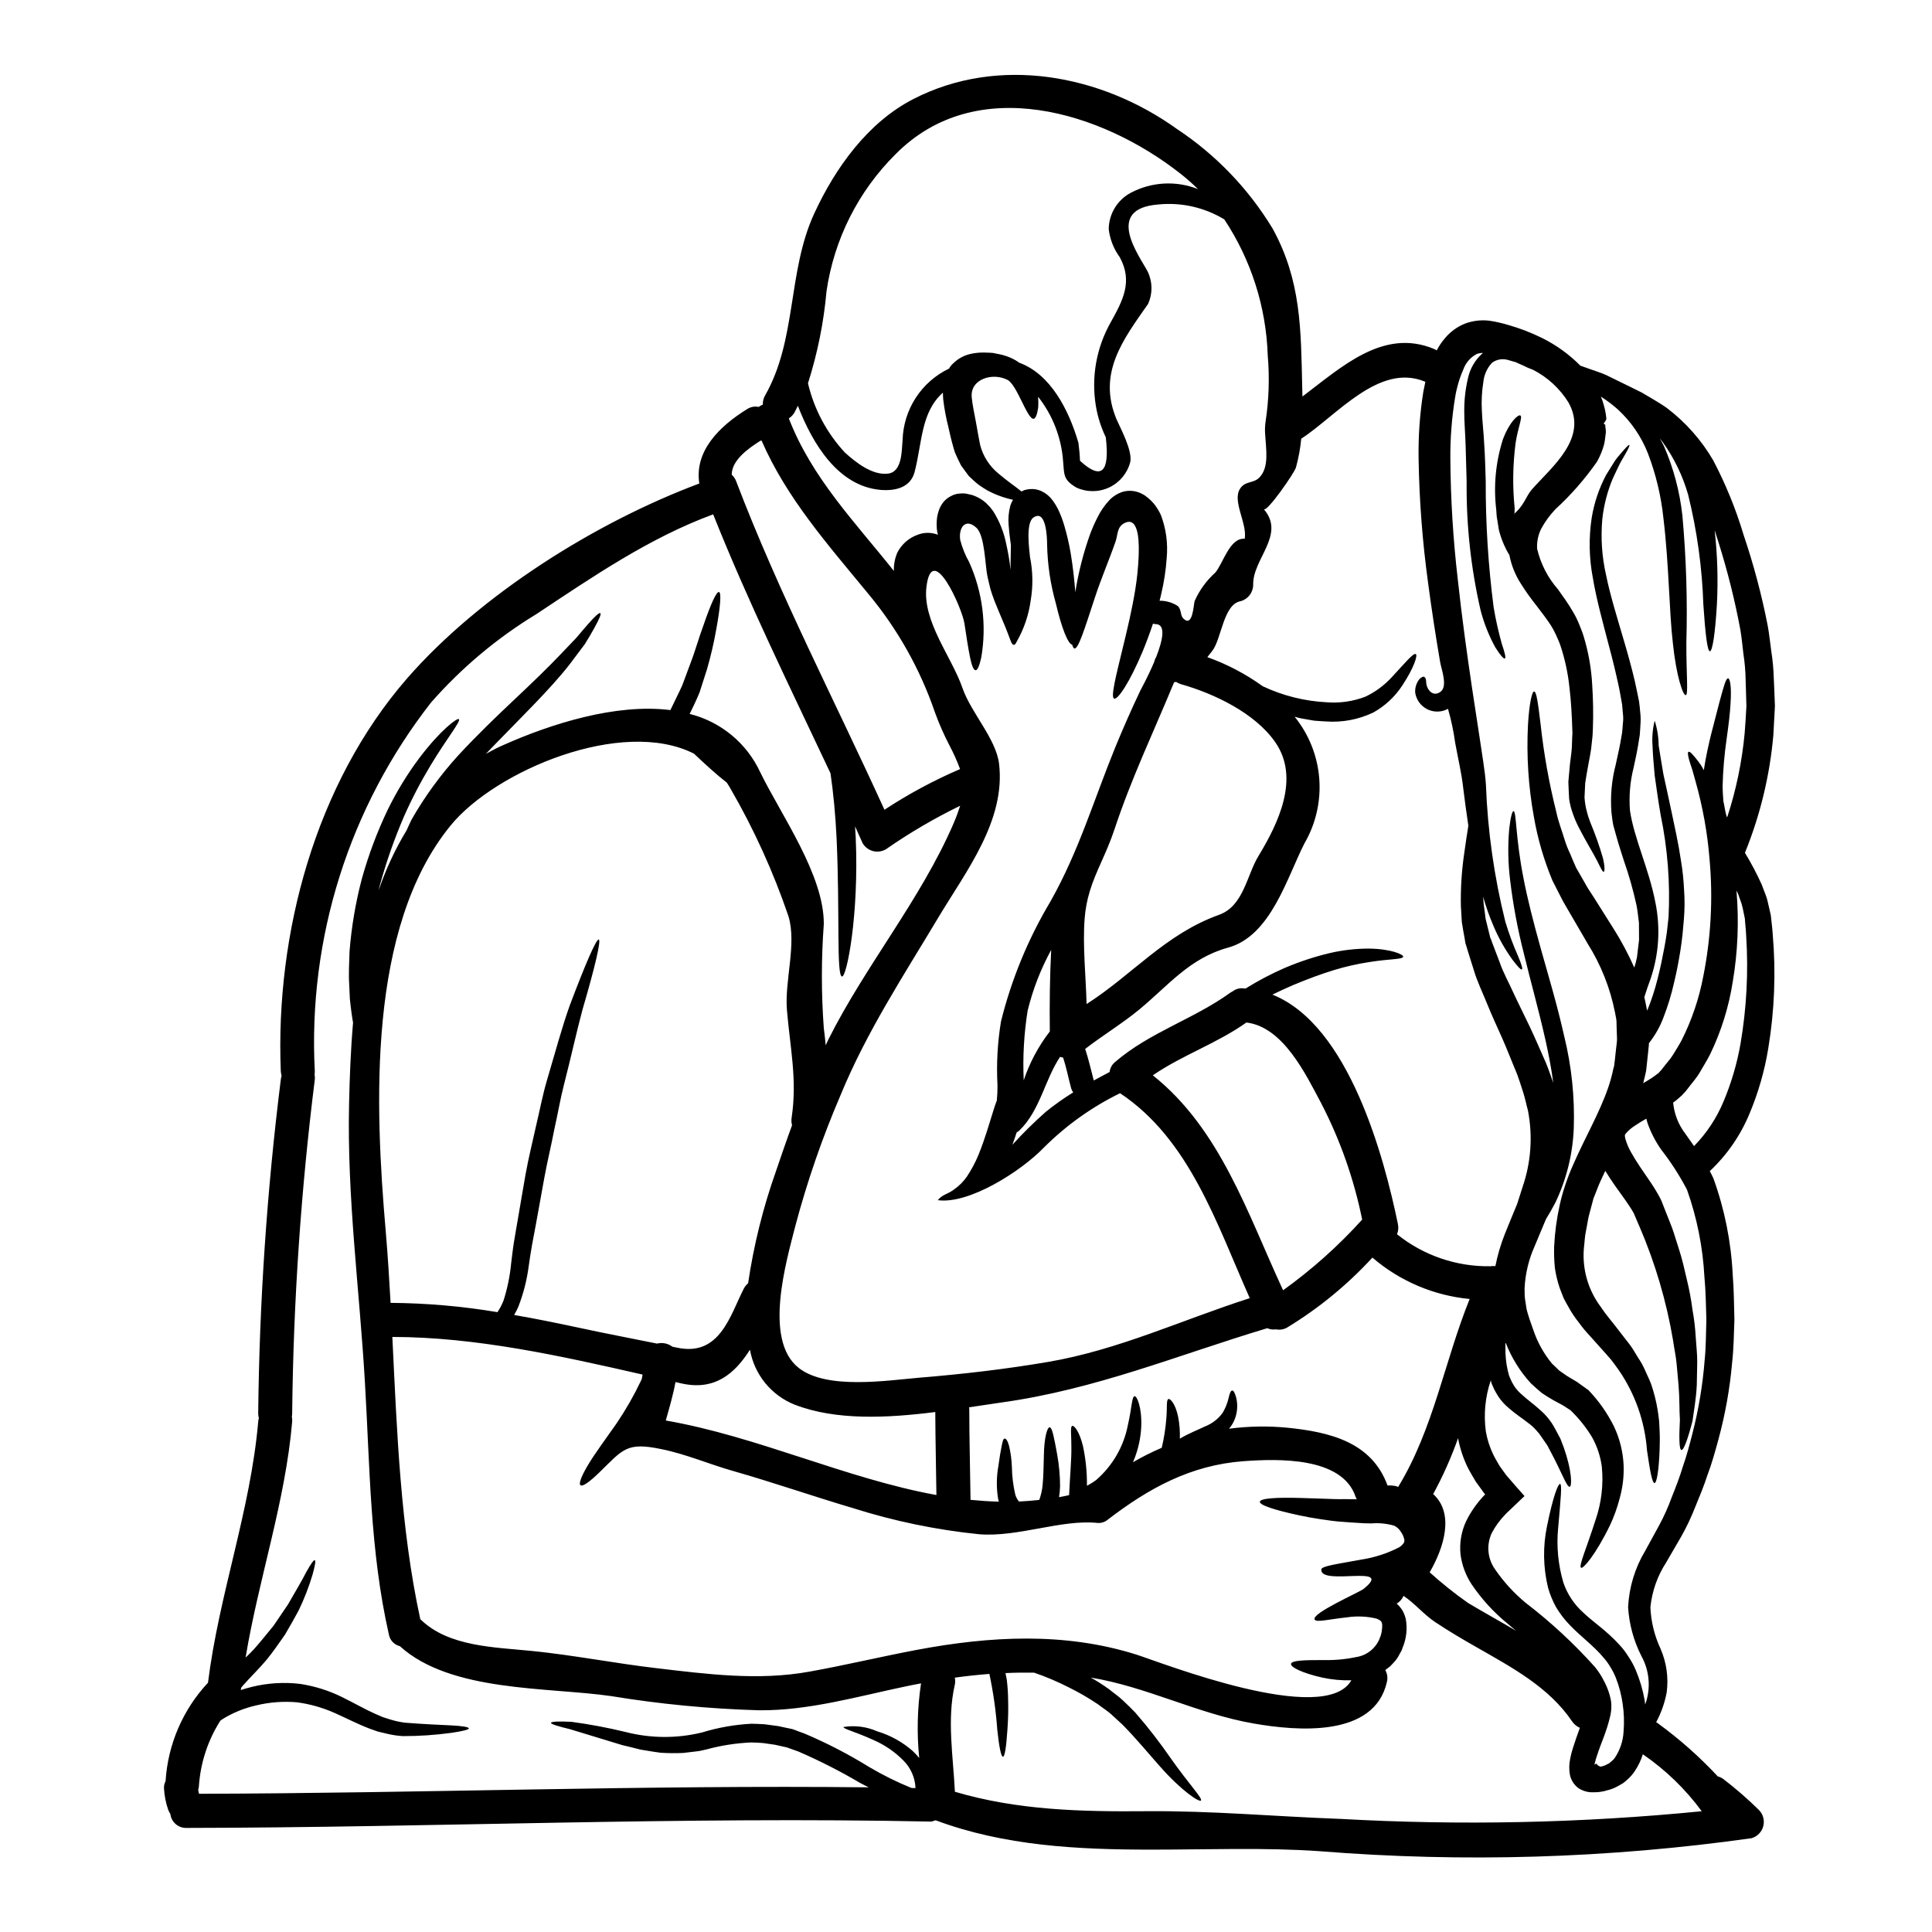 <?xml version="1.0" encoding="UTF-8"?>
<!-- Uploaded to: ICON Repo, www.iconrepo.com, Generator: ICON Repo Mixer Tools -->
<svg fill="#000000" width="800px" height="800px" version="1.1" viewBox="144 144 512 512" xmlns="http://www.w3.org/2000/svg">
 <path d="m614.07 323.7c0.09 2.43 0.238 4.918 0.301 7.43-0.148 2.551-0.27 5.098-0.418 7.734-0.949 10.695-3.484 21.188-7.527 31.137 1.633 2.684 3.106 5.469 4.41 8.332 0.395 1.02 0.789 2.039 1.18 3.086 0.395 1.047 0.57 2.219 0.871 3.387l0.395 1.738 0.18 1.648c0.117 1.109 0.27 2.246 0.328 3.387l-0.004-0.004c0.875 10.102 0.477 20.27-1.18 30.27-0.965 5.918-2.629 11.703-4.945 17.23-2.387 5.789-5.984 11-10.551 15.285 0.332 0.629 0.688 1.258 0.961 1.918 2.973 8.215 4.695 16.832 5.117 25.559 0.332 4.019 0.332 8 0.449 11.867-0.148 3.867-0.18 7.644-0.598 11.301-0.605 6.981-1.84 13.891-3.688 20.648-0.871 3.203-1.734 6.297-2.848 9.23-0.961 2.965-2.129 5.75-3.234 8.449-1.062 2.723-2.312 5.367-3.75 7.91-1.352 2.34-2.668 4.613-3.957 6.801l0.004 0.004c-2.336 3.578-3.773 7.672-4.195 11.926 0.168 3.773 1.074 7.481 2.668 10.91 1.609 3.66 2.18 7.691 1.645 11.652-0.52 2.754-1.457 5.406-2.785 7.875 0.188 0.078 0.359 0.188 0.512 0.324 5.711 4.16 11.008 8.855 15.82 14.027 0.543 0.141 1.051 0.383 1.5 0.719 3.301 2.531 6.441 5.266 9.406 8.184 1.117 1.129 1.551 2.762 1.148 4.297-0.406 1.535-1.59 2.746-3.113 3.18-37.898 5.34-76.27 6.496-114.42 3.445-14.562-1.02-29.637-0.418-44.68-0.418-19.512 0-38.926-0.992-57.07-7.762-0.395 0-0.812 0.328-1.289 0.328-65.773-1.379-131.53 1.574-197.27 1.68h-0.004c-2.172 0.078-4.039-1.531-4.289-3.688-0.23-0.348-0.422-0.719-0.57-1.109-0.641-1.836-1.016-3.754-1.121-5.699-0.031-0.664 0.113-1.324 0.422-1.914 0.605-9.73 4.578-18.949 11.238-26.074 2.906-23.375 11.27-45.656 13.305-69.164 0.027-0.324 0.086-0.645 0.18-0.957-0.125-0.418-0.184-0.852-0.18-1.289 0.316-29.559 2.316-59.074 5.988-88.406 0.039-0.348 0.109-0.688 0.211-1.02-0.109-0.402-0.176-0.812-0.211-1.227-1.469-36.379 9.141-76.113 33.457-104.07 19.344-22.191 49.973-41.387 77.453-51.668-1.32-8.508 5.156-15.074 12.68-19.719h-0.004c0.875-0.57 1.938-0.785 2.965-0.598h0.148c0.324-0.246 0.676-0.449 1.051-0.598-0.039-0.852 0.168-1.695 0.602-2.43 8.48-14.895 5.875-32.668 13.008-48.188 5.574-12.074 14.168-24.152 26.34-30.387 22.531-11.539 49.625-6.504 69.785 7.969 10.312 6.824 18.984 15.852 25.383 26.434 7.555 13.777 7.477 26.699 7.82 41.98 0.031 0.844 0.059 1.68 0.059 2.488 10.371-7.82 21.395-18.16 34.793-12.645h0.004c0.273 0.117 0.535 0.258 0.785 0.422 0.609-1.172 1.355-2.269 2.219-3.269 1.402-1.672 3.191-2.981 5.211-3.805 2.055-0.777 4.266-1.055 6.445-0.805 0.906 0.121 1.809 0.293 2.699 0.508 0.715 0.18 1.438 0.332 2.273 0.598h0.004c3.094 0.875 6.102 2.027 8.988 3.445 3.797 1.871 7.258 4.363 10.234 7.375 0.957 0.328 1.969 0.688 2.965 1.047 1.258 0.48 2.461 0.789 3.938 1.469 1.105 0.539 2.273 1.109 3.477 1.707 1.891 0.902 3.863 1.891 5.965 2.938 2.098 1.289 4.438 2.519 6.691 4.137h-0.008c4.918 3.75 9.051 8.434 12.168 13.773 3.32 6.316 6.019 12.941 8.062 19.777 2.66 7.856 4.793 15.875 6.383 24.012 0.418 2.219 0.629 4.527 0.957 6.832 0.371 2.352 0.59 4.727 0.66 7.106zm-8.809 96.855c1.605-9.398 2.106-18.953 1.496-28.469-0.027-1.082-0.148-2.129-0.238-3.148l-0.117-1.527-0.273-1.32v0.004c-0.152-0.883-0.352-1.754-0.602-2.609-0.301-0.867-0.598-1.707-0.898-2.547-0.148-0.328-0.301-0.629-0.453-0.93h0.004c0.695 8.07 0.363 16.195-0.988 24.184-1.039 6.664-3.059 13.137-5.996 19.211-0.789 1.574-1.793 3.117-2.695 4.723-0.902 1.605-2.246 3-3.352 4.527l-0.453 0.566-0.117 0.121-0.148 0.18-0.238 0.238-0.422 0.477-0.715 0.629-0.719 0.629-0.629 0.48-0.008 0.004c-0.109 0.055-0.211 0.125-0.301 0.211 0.277 3.004 1.398 5.871 3.238 8.266 0.719 1.047 1.5 2.156 2.305 3.266 3.297-3.375 5.93-7.34 7.762-11.691 2.098-4.969 3.629-10.156 4.559-15.473zm1.555-89.484c-0.059-2.363-0.148-4.676-0.207-6.949-0.039-2.242-0.227-4.477-0.57-6.691-0.273-2.188-0.453-4.328-0.812-6.441l0.004-0.004c-1.457-7.828-3.387-15.566-5.781-23.164-0.363-1.141-0.691-2.219-1.051-3.324 0.738 6.523 0.938 13.098 0.598 19.656-0.449 7.703-1.18 12.438-1.859 12.438-0.676 0-1.227-4.766-1.734-12.406-0.324-9.793-1.672-19.527-4.019-29.039-1.426-5.008-3.707-9.734-6.742-13.965-0.27-0.359-0.508-0.688-0.789-1.02 0.363 0.66 0.75 1.32 1.082 2.008h0.004c2.559 5.867 4.215 12.094 4.91 18.461 1.016 11.207 1.367 22.465 1.051 33.715-0.031 8.477 0.566 13.695-0.148 13.875-0.715 0.18-2.519-5.008-3.418-13.699-1.02-8.602-0.992-20.527-2.519-33.262-0.621-5.891-2.012-11.672-4.137-17.203-1.738-4.387-4.445-8.328-7.91-11.535-1.414-1.258-2.926-2.398-4.523-3.414 0.312 0.695 0.562 1.414 0.75 2.156 0.25 0.824 0.438 1.664 0.57 2.519l0.148 1.254-0.301 0.629-0.395 0.512v0.117l0.395 0.273c-0.031 0.688 0.207 1.32 0.148 2.098-0.148 0.988-0.211 1.969-0.422 2.965h0.004c-0.438 1.648-1.082 3.234-1.918 4.723-3.199 4.59-6.894 8.812-11.02 12.594-1.496 1.57-2.777 3.336-3.805 5.242-0.793 1.633-1.152 3.438-1.047 5.25 0.938 3.984 2.84 7.68 5.539 10.754 1.32 1.891 2.727 3.773 3.938 5.902v0.004c0.672 1.094 1.242 2.25 1.707 3.449 0.395 1.016 0.812 1.945 1.137 3.055v-0.004c1.289 4.223 2.055 8.586 2.281 12.992 0.25 3.797 0.312 7.606 0.18 11.414l-0.059 1.32v-0.004c-0.012 0.492-0.055 0.98-0.121 1.469l-0.27 2.516c-0.211 1.648-0.602 3.356-0.871 4.949-0.273 1.469-0.512 2.906-0.719 4.281-0.059 1.32-0.117 2.547-0.18 3.777 0.074 1.172 0.254 2.336 0.539 3.477 0.25 1.039 0.57 2.059 0.961 3.055 1.305 3.121 2.438 6.312 3.383 9.559 0.539 2.305 0.48 3.598 0.211 3.625-0.332 0.09-0.812-1.047-1.832-3.055s-2.785-4.793-4.852-8.812h0.004c-0.57-1.109-1.062-2.262-1.469-3.441-0.48-1.289-0.82-2.629-1.02-3.988-0.059-1.438-0.18-2.969-0.207-4.555 0.148-1.5 0.27-3.027 0.418-4.644 0.148-1.469 0.422-2.938 0.512-4.586 0.027-0.812 0.059-1.676 0.086-2.519 0.031-0.359 0.062-1.047 0.062-1.105l-0.043-1.293c-0.117-3.477-0.301-7.133-0.746-10.879h-0.004c-0.395-3.773-1.195-7.492-2.394-11.09-0.301-0.93-0.812-1.969-1.227-2.938l-0.004 0.004c-0.379-0.844-0.82-1.656-1.316-2.43-1.078-1.648-2.398-3.387-3.805-5.215h-0.004c-1.543-1.934-2.977-3.957-4.285-6.055-1.406-2.246-2.383-4.738-2.879-7.34-0.301-0.48-0.598-0.988-0.871-1.527h0.004c-0.828-1.629-1.473-3.348-1.918-5.117-0.117-0.84-0.27-1.68-0.395-2.519l-0.117-0.629-0.059-0.48-0.031-0.328-0.09-1.352v0.004c-0.758-6.269-0.164-12.625 1.738-18.641 1.828-4.883 4.106-6.652 4.613-6.41 0.75 0.301-0.629 3.234-1.227 7.34v-0.004c-0.75 5.746-0.832 11.559-0.242 17.32l-0.059 1.32-0.301 0.301c2.996-2.516 3.234-4.723 4.945-6.691 5.422-6.113 14.984-13.633 9.652-23.043v-0.004c-2.277-3.652-5.496-6.625-9.32-8.602-0.988-0.359-1.949-0.777-2.879-1.258-0.539-0.238-1.137-0.48-1.766-0.789-0.66-0.148-1.383-0.422-2.098-0.602v0.004c-1.434-0.41-2.973-0.133-4.172 0.75-1.305 1.398-2.117 3.188-2.305 5.094-0.41 2.516-0.539 5.066-0.395 7.613 0.09 2.695 0.48 5.754 0.629 8.93 0.207 3.148 0.301 6.383 0.395 9.711-0.043 11.184 0.66 22.363 2.098 33.457 0.551 3.293 1.281 6.555 2.191 9.773 0.789 2.305 1.105 3.652 0.789 3.801-0.32 0.148-1.227-0.867-2.547-2.965h-0.004c-1.695-3.109-3.004-6.414-3.894-9.84-2.57-11.184-3.809-22.629-3.691-34.102-0.09-3.266-0.176-6.504-0.27-9.59-0.09-3.086-0.363-6.027-0.363-9.055l0.004 0.004c-0.023-2.902 0.301-5.801 0.961-8.629 0.543-2.644 1.945-5.039 3.988-6.805-0.551 0.004-1.098 0.098-1.617 0.273-1.688 0.879-2.973 2.367-3.598 4.164-1.031 2.344-1.754 4.812-2.156 7.344-0.891 5.406-1.312 10.883-1.262 16.363 0.078 10.652 0.734 21.297 1.969 31.879 1.109 10.234 2.461 19.898 3.805 28.945 0.688 4.559 1.352 8.93 2.008 13.156 0.332 2.098 0.629 4.195 0.934 6.203 0.305 2.008 0.598 4.281 0.715 6.172v0.004c0.457 12.191 2.172 24.301 5.117 36.141 0.938 3.156 2.078 6.25 3.418 9.262 0.898 2.125 1.254 3.324 0.988 3.477-0.27 0.148-1.109-0.746-2.519-2.606v-0.004c-2.016-2.793-3.703-5.809-5.035-8.988-1.074-2.508-1.984-5.078-2.727-7.703 0.062 0.719 0.121 1.438 0.18 2.188 0.18 1.18 0.332 2.398 0.48 3.652 0.301 1.18 0.598 2.43 0.898 3.656l0.238 0.961 0.031 0.18 0.027 0.117 0.211 0.48c0.238 0.656 0.477 1.352 0.746 2.008 0.508 1.352 1.02 2.727 1.574 4.137 0.988 2.879 2.43 5.363 3.684 8.18 1.258 2.727 2.816 5.785 4.254 8.812 1.438 3.027 2.852 6.352 4.328 9.68 0.789 1.918 1.258 3.387 1.891 5.152h0.008c0.031 0.066 0.051 0.141 0.059 0.215-0.48-3.656-1.18-7.402-2.039-11.238-1.828-8.184-4.047-15.973-5.781-23.168-1.637-6.394-2.848-12.891-3.629-19.449-0.547-4.453-0.625-8.953-0.242-13.426 0.332-3.117 0.812-4.793 1.141-4.793 0.809 0.059 0.508 6.949 2.637 17.711 1.02 5.391 2.637 11.715 4.613 18.785 1.977 7.074 4.328 14.805 6.203 23.223l0.004 0.004c1.953 7.965 2.801 16.164 2.516 24.363-0.273 6.805-1.926 13.48-4.856 19.629-0.84 1.617-1.676 3.055-2.488 4.371l-0.395 0.93c-0.867 2.098-1.734 4.168-2.606 6.234-1.602 3.562-2.516 7.394-2.695 11.297 0.059 0.902-0.031 1.797 0.117 2.727 0.148 0.93 0.273 1.832 0.422 2.727l0.031 0.117 0.086 0.332 0.211 0.75 0.449 1.438c0.301 0.898 0.629 1.828 0.961 2.727l0.004 0.004c1.082 3.289 2.769 6.348 4.969 9.023l0.18 0.176c0.598 0.57 1.18 1.078 1.707 1.648 0.719 0.508 1.438 1.02 2.156 1.5 0.902 0.539 1.766 1.047 2.637 1.574 0.988 0.688 1.918 1.379 2.879 2.07l0.121 0.059 0.117 0.148h0.004c2.664 2.805 4.898 5.988 6.625 9.449 1.531 3.223 2.406 6.715 2.574 10.281 0.121 3.043-0.25 6.086-1.094 9.012-0.625 2.391-1.469 4.719-2.519 6.957-3.832 7.871-7.086 11.535-7.641 11.266-0.746-0.395 1.32-4.852 3.832-12.734h0.004c1.543-4.508 2.106-9.289 1.648-14.027-0.355-2.75-1.23-5.402-2.578-7.824-1.59-2.641-3.523-5.059-5.75-7.191-0.629-0.422-1.289-0.84-1.949-1.258-0.871-0.449-1.738-0.93-2.609-1.41-1.02-0.598-2.008-1.18-3.027-1.887-0.957-0.812-1.969-1.68-2.906-2.578v0.004c-2.859-3.125-5.113-6.754-6.648-10.699-0.039 0.043-0.07 0.094-0.094 0.148 0 0.871 0 1.766 0.027 2.637 0.082 2.012 0.402 4 0.961 5.934l0.719 1.621 0.656 1.137h0.004c0.527 0.793 1.164 1.508 1.891 2.125 1.469 1.383 3.234 2.609 4.918 4.137h-0.004c1.66 1.426 3.035 3.152 4.043 5.094 0.48 0.871 0.93 1.711 1.352 2.519 0.332 0.84 0.629 1.648 0.93 2.43 2.188 6.262 2.156 10.16 1.574 10.336-0.75 0.238-2.07-3.625-4.856-8.867-0.359-0.688-0.746-1.379-1.109-2.098-0.477-0.66-0.93-1.32-1.406-2.039-0.238-0.359-0.48-0.688-0.75-1.078-0.27-0.332-0.566-0.656-0.898-1.02h-0.004c-0.562-0.641-1.199-1.215-1.891-1.711-1.469-1.18-3.356-2.363-5.242-4.016-1.043-0.867-1.961-1.875-2.727-2.992-0.359-0.602-0.789-1.258-1.109-1.891l-0.715-1.617c-0.09-0.301-0.152-0.57-0.238-0.84h-0.004c-1.477 4.363-1.918 9.012-1.293 13.574 0.383 2.164 1.066 4.262 2.039 6.234 0.48 0.988 1.078 1.918 1.617 2.879l0.988 1.379 0.48 0.66v-0.004c0.215 0.32 0.457 0.621 0.723 0.898l2.305 2.668 1.18 1.32 0.57 0.656 0.301 0.332c0.09 0.121-0.18 0.207-0.238 0.301l-2.637 2.519-1.32 1.258c-0.238 0.234-0.359 0.301-0.719 0.688l-0.27 0.301v-0.004c-1.387 1.434-2.555 3.059-3.477 4.828-1.453 3.137-1.098 6.816 0.93 9.617 2.281 3.32 5.012 6.305 8.121 8.867 6.617 5.074 12.746 10.754 18.309 16.965 1.391 1.73 2.512 3.66 3.328 5.723 0.438 1.102 0.762 2.25 0.961 3.418 0.145 1.301 0.066 2.621-0.242 3.894-0.961 4.191-2.488 7.25-3.449 10.309-0.242 0.656-0.441 1.328-0.598 2.008-0.121 0.598-0.121 0.27-0.121 0.418-0.027 0.238 0.238-0.117 0.453-0.117h0.117l0.332 0.449c0.207 0 0.508 0.359 0.789 0.301l-0.004-0.004c0.535-0.094 1.055-0.273 1.527-0.539l0.688-0.332 0.004 0.004c0.176-0.188 0.367-0.355 0.57-0.508 0.414-0.316 0.77-0.699 1.047-1.141 1.301-2.008 2.055-4.32 2.188-6.715 0.207-2.477 0.125-4.969-0.242-7.43-0.328-2.316-0.922-4.59-1.766-6.773-0.383-0.98-0.855-1.922-1.41-2.816-0.512-0.898-1.113-1.742-1.797-2.516-2.578-3.148-6.055-5.633-8.93-8.633-1.438-1.465-2.695-3.094-3.746-4.852-0.906-1.641-1.621-3.383-2.129-5.188-1.297-5.344-1.391-10.914-0.266-16.301 1.617-7.969 2.938-11.18 3.445-11.18 0.57 0.09 0.207 3.656-0.48 11.535l-0.004 0.004c-0.496 4.926-0.027 9.902 1.383 14.652 1.039 3.023 2.832 5.734 5.211 7.871 2.609 2.519 6.203 4.793 9.621 8.574 0.891 0.941 1.684 1.977 2.359 3.086 0.773 1.129 1.434 2.336 1.969 3.598 1.082 2.559 1.875 5.234 2.363 7.969 0.059 0.395 0.09 0.789 0.148 1.18 1.543-4.238 1.172-8.941-1.02-12.883-2.039-4.019-3.234-8.418-3.508-12.914 0.258-5.273 1.812-10.402 4.527-14.926 1.227-2.215 2.488-4.523 3.773-6.891v-0.004c1.254-2.336 2.336-4.758 3.238-7.25 1.051-2.637 2.129-5.363 2.969-8.184 0.988-2.785 1.766-5.754 2.547-8.781h-0.004c1.648-6.394 2.731-12.922 3.242-19.504 0.359-3.449 0.328-7.043 0.449-10.699-0.121-3.656-0.148-7.402-0.512-11.27h-0.004c-0.414-7.883-1.969-15.664-4.609-23.105-1.949-3.742-4.238-7.301-6.836-10.625-1.527-2.168-2.746-4.539-3.625-7.043-0.121-0.395-0.211-0.812-0.332-1.18-0.988 0.57-1.949 1.137-2.785 1.707-1.012 0.617-1.922 1.383-2.695 2.281-0.301 0.449-0.238 0.477-0.062 1.379v-0.004c0.355 1.238 0.859 2.426 1.5 3.543 1.41 2.547 3.234 5.117 5.066 7.793 0.996 1.453 1.91 2.961 2.727 4.523l0.176 0.363 0.18 0.418 0.207 0.539 0.422 1.082 0.84 2.125c0.539 1.441 1.137 2.754 1.617 4.227 0.48 1.473 0.93 2.938 1.383 4.371 0.957 2.879 1.555 5.664 2.184 8.359v0.004c0.637 2.594 1.125 5.223 1.469 7.871 0.445 2.426 0.734 4.879 0.871 7.34 0.148 2.34 0.422 4.555 0.395 6.691-0.027 2.137-0.09 4.137-0.117 5.996-0.18 3.742-0.789 6.922-1.141 9.527-1.32 5.117-2.363 7.789-2.938 7.672-0.574-0.117-0.656-3.059-0.395-8.031-0.176-2.551-0.059-5.606-0.359-9.145-0.148-1.766-0.332-3.656-0.512-5.664-0.18-2.008-0.656-4.106-0.957-6.297v0.004c-1.742-10.285-4.703-20.328-8.812-29.914l-0.898-2.066-0.449-1.078-0.238-0.539c-0.059-0.09-0.148-0.273-0.148-0.273-0.512-0.93-1.379-2.188-2.246-3.445-1.648-2.277-3.449-4.723-5.156-7.523-0.27 0.566-0.539 1.105-0.789 1.676v0.004c-0.703 1.465-1.332 2.965-1.887 4.496l-0.453 1.109-0.328 1.254-0.688 2.578c-0.422 1.379-0.629 3.176-0.961 4.723-0.359 1.617-0.359 3.113-0.57 4.644h0.004c-0.469 5.519 1.098 11.02 4.402 15.461 0.777 1.176 1.621 2.305 2.519 3.391 0.898 1.105 1.766 2.215 2.606 3.324 0.902 1.137 1.77 2.246 2.609 3.352 0.84 1.105 1.496 2.34 2.215 3.481v0.004c0.758 1.086 1.402 2.254 1.918 3.473 0.512 1.18 1.082 2.305 1.531 3.477 0.75 2.18 1.324 4.418 1.707 6.691 0.148 1.047 0.332 2.066 0.418 3.055s0.09 1.891 0.148 2.789c0.09 1.793 0.031 3.387 0 4.852-0.207 5.754-0.789 8.871-1.348 8.898-0.629 0-1.199-3.176-2.008-8.719l0.004 0.004c-0.574-7.609-3.152-14.934-7.481-21.219-0.719-0.961-1.379-1.969-2.188-2.938-0.812-0.969-1.707-1.918-2.578-2.91-0.93-1.047-1.887-2.094-2.848-3.176h0.004c-1.059-1.109-2.039-2.293-2.938-3.539-1.066-1.324-2.008-2.738-2.816-4.231-0.418-0.746-0.871-1.496-1.258-2.305-0.328-0.84-0.656-1.676-0.988-2.547h-0.004c-0.605-1.762-1.047-3.578-1.316-5.422-0.188-1.871-0.25-3.754-0.195-5.629 0.172-3.703 0.664-7.383 1.469-11 0.383-1.797 0.875-3.566 1.469-5.305 0.621-1.887 1.34-3.734 2.16-5.543 3.055-7.016 6.859-13.484 9.199-20.227 0.57-1.645 1.031-3.328 1.379-5.035l0.18-0.629 0.059-0.238v-0.121l0.18-1.406 0.301-2.816c0.09-0.93 0.27-1.918 0.27-2.754l-0.086-2.398-0.062-2.363c-0.059-0.789-0.301-1.574-0.418-2.398h-0.004c-1.277-6.402-3.715-12.516-7.188-18.043-1.68-2.906-3.328-5.723-4.918-8.449-0.422-0.715-0.812-1.41-1.199-2.066l-0.301-0.512-0.332-0.625-0.539-1.051c-0.688-1.379-1.406-2.727-2.066-4.047-2.258-5.414-3.91-11.062-4.914-16.844-1.465-8.047-1.992-16.234-1.574-24.402 0.332-5.723 1.078-8.867 1.617-8.867 0.66 0 1.051 3.148 1.738 8.75 0.852 7.828 2.246 15.586 4.164 23.223 0.508 2.43 1.438 4.824 2.215 7.371h0.004c0.387 1.254 0.867 2.477 1.441 3.656 0.508 1.227 1.02 2.461 1.574 3.688 0.746 1.32 1.496 2.606 2.273 3.957l0.57 1.02 0.238 0.395 0.301 0.477 1.285 1.969c1.68 2.695 3.449 5.484 5.246 8.328l0.004-0.004c2.086 3.309 3.93 6.766 5.508 10.34 0.305-0.922 0.543-1.863 0.719-2.816l0.539-4.496c0-1.527 0-3.027-0.027-4.555-0.207-1.527-0.332-3.055-0.629-4.586v0.004c-0.887-4.086-2.027-8.105-3.418-12.047-0.629-2.07-1.352-4.137-1.891-6.144l-0.84-3c-0.27-1.32-0.359-2.305-0.508-3.477l0.004 0.004c-0.336-4.269 0.047-8.566 1.137-12.707 0.395-1.969 0.871-3.832 1.199-5.664 0.176-0.93 0.328-1.828 0.477-2.727 0.09-0.789 0.152-1.648 0.211-2.488h0.004c0.117-0.875 0.117-1.762 0-2.637l-0.121-1.379-0.059-0.688v-0.18c0-0.059-0.059-0.328-0.059-0.328-0.332-1.77-0.598-3.508-0.988-5.215-0.754-3.449-1.562-6.773-2.43-9.98-1.676-6.473-3.387-12.555-4.328-18.309l-0.004-0.004c-0.984-5.219-1.074-10.57-0.27-15.82 0.648-3.949 1.934-7.762 3.805-11.297 0.871-1.41 1.648-2.637 2.305-3.715 0.719-1.02 1.41-1.766 1.969-2.43 1.109-1.285 1.738-1.918 1.891-1.828 0.148 0.09-0.211 0.93-1.051 2.398-0.395 0.746-0.988 1.617-1.527 2.695-0.539 1.078-1.109 2.34-1.766 3.715h-0.004c-1.461 3.461-2.414 7.113-2.816 10.848-0.445 4.949-0.109 9.934 0.988 14.777 1.109 5.484 2.969 11.387 4.856 17.832 0.957 3.234 1.887 6.625 2.727 10.133 0.418 1.766 0.746 3.594 1.137 5.422l0.059 0.359 0.059 0.539 0.09 0.688 0.121 1.379 0.004-0.004c0.121 0.977 0.152 1.957 0.09 2.938-0.059 1.051-0.117 2.129-0.207 3.18-0.148 0.988-0.332 1.969-0.48 2.965-0.328 1.969-0.789 3.898-1.18 5.812h-0.004c-0.914 3.664-1.227 7.449-0.93 11.211 1.078 7.371 4.977 15.312 6.715 24.242 1.406 6.785 0.973 13.82-1.258 20.379-0.598 1.645-1.18 3.262-1.648 4.82 0.18 0.844 0.363 1.648 0.512 2.488 0.059 0.363 0.148 0.75 0.238 1.109v0.004c0.012-0.055 0.031-0.105 0.059-0.152 1.09-2.688 1.992-5.449 2.695-8.266 0.719-2.789 1.289-5.578 1.797-8.301 0.238-1.32 0.508-2.789 0.656-3.957 0.152-1.383 0.305-2.699 0.453-4.047l0.004 0.004c0.461-9.113-0.242-18.25-2.098-27.184-0.66-3.832-1.141-7.371-1.574-10.426-0.273-3.09-0.512-5.727-0.57-7.871-0.172-2.234 0.023-4.481 0.57-6.652 0.676 2.113 1.027 4.316 1.047 6.531 0.301 2.098 0.789 4.644 1.258 7.641 0.66 3 1.41 6.414 2.215 10.234 0.809 3.816 1.77 8.094 2.461 12.77 0.41 2.449 0.672 4.918 0.789 7.398 0.203 2.664 0.191 5.34-0.027 8.004l-0.363 4.047c-0.148 1.527-0.359 2.816-0.566 4.285-0.449 2.816-0.992 5.691-1.707 8.633v-0.004c-0.684 3.051-1.598 6.047-2.727 8.961-0.918 2.512-2.234 4.856-3.898 6.949-0.027 0.902-0.18 1.707-0.238 2.578l-0.301 2.816-0.148 1.41-0.09 0.656-0.09 0.395-0.176 0.789c-0.18 0.66-0.332 1.32-0.48 1.969 0.789-0.453 1.527-0.902 2.215-1.352 0.332-0.207 0.629-0.422 0.902-0.629l0.395-0.301 0.238-0.18h-0.004c0.09-0.082 0.191-0.152 0.301-0.207l0.418-0.48 0.297-0.297 0.062-0.09 0.359-0.449c0.898-1.227 1.949-2.277 2.727-3.566 0.781-1.285 1.617-2.578 2.305-3.898h0.004c2.668-5.324 4.586-10.992 5.695-16.844 2.031-10.176 2.598-20.59 1.676-30.926-0.555-7.019-1.801-13.965-3.715-20.738-0.359-1.18-0.598-2.273-0.898-3.203-0.301-0.93-0.602-1.766-0.789-2.43-0.363-1.32-0.453-2.066-0.18-2.215 0.273-0.148 0.84 0.359 1.707 1.438h0.004c0.543 0.641 1.051 1.312 1.527 2.004 0.273 0.422 0.539 0.902 0.812 1.41 0.539-3.598 1.258-6.691 1.887-9.32 0.93-3.594 1.68-6.441 2.246-8.691 1.199-4.371 1.707-6.32 2.309-6.32 0.477 0.027 0.957 2.098 0.629 6.801-0.121 2.363-0.48 5.332-0.992 8.988v0.004c-0.633 4.301-1.004 8.641-1.105 12.988 0.059 1.18 0.086 2.488 0.207 3.773 0.301 1.227 0.418 2.488 0.789 3.777 0.059 0.184 0.129 0.367 0.211 0.539 2.379-7.254 3.938-14.754 4.644-22.355 0.195-2.481 0.348-4.875 0.465-7.215zm-11.836 292.93c-4.32-5.875-9.598-10.98-15.613-15.105-0.48 1.562-1.188 3.051-2.098 4.41-0.547 0.844-1.211 1.609-1.969 2.273-0.395 0.332-0.746 0.688-1.18 0.988l-1.379 0.789v-0.004c-0.898 0.516-1.867 0.891-2.879 1.113-0.492 0.172-1.004 0.293-1.527 0.355l-0.871 0.121-1.078 0.027h0.004c-1.453 0.086-2.894-0.301-4.106-1.105-1.164-0.871-1.965-2.141-2.25-3.566-0.246-1.41-0.215-2.856 0.09-4.254 0.184-0.953 0.422-1.895 0.719-2.816 0.57-1.828 1.227-3.625 1.832-5.332v-0.004c-0.824-0.359-1.531-0.941-2.039-1.68-6.144-9.109-15.973-14.324-25.293-19.656-3.746-2.129-7.477-4.328-11.059-6.715-3.055-2.066-5.301-4.883-8.328-6.918h-0.004c-0.375 0.867-1.016 1.59-1.828 2.066 0.023 0.004 0.043 0.012 0.062 0.031 0.594 0.543 1.105 1.168 1.527 1.855 0.371 0.691 0.652 1.426 0.836 2.188 0.457 2.555 0.164 5.188-0.836 7.582-0.09 0.238-0.148 0.449-0.273 0.746l-0.539 0.961v0.004c-0.316 0.652-0.715 1.266-1.18 1.824-0.449 0.48-0.867 0.988-1.348 1.438l-1.258 0.961c0.539 0.965 0.691 2.102 0.422 3.176-3.356 14.805-23.855 12.988-35.301 10.996-14.746-2.547-28.441-9.77-43.156-12.168v0.004c1.688 0.941 3.316 1.984 4.883 3.117 1.18 0.988 2.398 1.766 3.566 2.879 1.168 1.109 2.305 2.188 3.324 3.266 3.344 3.836 6.465 7.859 9.355 12.047 4.883 6.949 8.508 10.668 8.062 11.266-0.395 0.539-5.094-2.488-10.848-9.016-2.879-3.207-6.086-7.164-9.918-11.059-0.961-0.871-1.969-1.797-2.969-2.727s-2.363-1.766-3.566-2.695l-0.004-0.008c-2.516-1.695-5.144-3.219-7.871-4.551-2.934-1.492-5.965-2.777-9.082-3.84-2.516-0.027-5.035 0-7.555 0.121 0.09 0.539 0.211 1.137 0.332 1.676l0.004 0.004c0.215 1.695 0.336 3.402 0.359 5.117 0.086 2.734 0.027 5.477-0.18 8.207-0.301 4.527-0.688 7.133-1.18 7.164-0.492 0.031-1.02-2.609-1.5-7.086v0.004c-0.355-5-1.055-9.965-2.098-14.863-3.055 0.238-6.109 0.566-9.168 0.988 0.152 0.672 0.145 1.371-0.031 2.039-2.066 9.199-0.395 18.816 0.059 28.199 16.574 4.918 33.562 5.305 50.773 5.156 17.211-0.148 34.105 1.406 51.273 2.035v-0.004c31.965 1.801 64.016 1.125 95.875-2.023zm-47.469-165.48c2.234-6.504 2.719-13.477 1.41-20.227-0.449-1.617-0.719-3.117-1.258-4.793-0.539-1.676-1.137-3.566-1.648-4.918-1.348-3.176-2.516-6.262-3.863-9.32-1.379-3.117-2.727-5.965-3.984-9.082-1.23-3.055-2.699-6.082-3.543-8.93-0.449-1.406-0.871-2.812-1.32-4.195l-0.629-2.066-0.148-0.5-0.148-0.422-0.059-0.301-0.18-1.109c-0.27-1.469-0.539-2.906-0.746-4.328-0.09-1.41-0.148-2.785-0.238-4.137h-0.008c-0.098-4.731 0.203-9.461 0.898-14.141 0.363-2.699 0.75-5.117 1.082-7.223-0.48-3.266-0.961-6.625-1.383-10.16-0.418-3.777-1.348-7.644-2.125-11.898h0.004c-0.414-3.019-1.047-6.004-1.891-8.93-1.688 0.934-3.727 0.98-5.457 0.133-1.73-0.852-2.938-2.492-3.234-4.398-0.098-1.293 0.301-2.578 1.109-3.594 0.539-0.539 0.988-0.75 1.285-0.602 0.301 0.148 0.512 0.602 0.512 1.352 0.059 2.039 1.828 4.137 3.863 2.547 1.887-1.469 0.176-5.902-0.148-7.762-1.203-6.984-2.269-13.992-3.207-21.035h0.004c-1.496-10.879-2.336-21.836-2.516-32.812-0.105-5.981 0.312-11.957 1.254-17.863 0.18-0.871 0.363-1.766 0.539-2.637-0.059-0.031-0.117-0.031-0.176-0.059-12.105-4.977-23.285 8.988-32.723 15.16-0.242 2.586-0.711 5.144-1.41 7.644-0.395 1.406-7.703 11.953-8.512 11.02 5.875 6.773-2.996 13.188-2.812 20.051h-0.004c-0.004 2.019-1.352 3.789-3.297 4.328-4.613 0.789-5.062 9.949-7.523 13.152-0.449 0.602-0.898 1.141-1.32 1.68v0.004c5.227 1.863 10.16 4.453 14.656 7.699 5.32 2.516 11.086 3.961 16.965 4.258 3.504 0.281 7.027-0.23 10.309-1.5 2.609-1.25 4.957-2.988 6.918-5.113 3.543-3.805 5.785-6.594 6.414-6.144 0.48 0.395-0.48 3.598-3.656 8.391-1.938 2.945-4.559 5.375-7.641 7.086-3.922 1.871-8.266 2.684-12.598 2.359-1.047-0.09-2.039-0.09-3.086-0.207-1.109-0.207-2.188-0.395-3.266-0.57-0.641-0.121-1.27-0.281-1.891-0.48 3.793 4.68 6.07 10.402 6.531 16.41 0.461 6.008-0.918 12.012-3.953 17.215-4.676 9.23-8.93 24.48-20.195 27.57-10.234 2.812-15.766 9.977-23.527 16.391-4.586 3.777-9.68 6.832-14.355 10.457 0.898 2.727 1.527 5.547 2.277 8.363 1.379-0.75 2.785-1.5 4.191-2.246h0.004c0.117-1.035 0.637-1.98 1.441-2.637 9.172-7.91 20.914-11.391 30.625-18.434 0.176-0.109 0.355-0.211 0.539-0.297 0.777-0.602 1.75-0.891 2.731-0.812 0.23 0.004 0.461 0.027 0.688 0.062 3.356-2.09 6.863-3.934 10.488-5.508 3.84-1.629 7.812-2.934 11.867-3.898 3.34-0.777 6.758-1.172 10.188-1.18 5.934 0.031 9.383 1.574 9.23 2.156-0.148 0.75-3.594 0.539-8.957 1.41-3.144 0.477-6.25 1.176-9.289 2.098-3.449 1.051-7.164 2.43-11.02 4.047-1.859 0.789-3.656 1.648-5.394 2.488 20.316 8.062 29.637 43.184 33.266 60.805l-0.004-0.004c0.199 0.902 0.117 1.844-0.238 2.695 7.031 5.652 15.82 8.652 24.84 8.484 0.406-0.07 0.82-0.082 1.23-0.031 0.57-2.887 1.402-5.715 2.484-8.453 0.871-2.215 1.738-4.223 2.609-6.383l0.656-1.574 0.453-1.41zm-1.738 117.65c-0.746-0.598-1.469-1.227-2.215-1.859-3.695-3.008-6.926-6.543-9.59-10.488-1.547-2.367-2.543-5.047-2.91-7.848-0.32-3.019 0.188-6.066 1.469-8.816 1.234-2.504 2.84-4.809 4.766-6.832l0.301-0.328-0.238-0.238c-0.746-1.02-1.5-2.07-2.246-3.09-0.688-1.18-1.438-2.398-2.098-3.684h-0.004c-1.223-2.484-2.102-5.129-2.606-7.852-1.801 5.102-4.004 10.051-6.594 14.805 5.633 5.117 2.938 14.055-0.93 20.738 3.219 2.91 6.613 5.621 10.16 8.117 4.223 2.519 8.512 4.887 12.734 7.375zm-31.195-38.207c9.348-15.352 12.227-33.234 18.895-49.715v-0.004c-9.516-0.902-18.52-4.734-25.77-10.969-6.609 7.191-14.195 13.418-22.539 18.5-0.918 0.547-2.008 0.73-3.055 0.512-0.773 0.125-1.562 0.02-2.277-0.301-23.824 7.16-45.43 16.211-70.395 19.68-2.723 0.395-5.633 0.84-8.629 1.285v0.004c0.004 0.133 0.023 0.266 0.059 0.395 0 8.062 0.238 16.094 0.332 24.125 2.488 0.238 5.004 0.422 7.523 0.48l-0.004-0.004c-0.094-0.242-0.164-0.492-0.211-0.746-0.469-2.859-0.449-5.777 0.062-8.633 0.301-2.277 0.625-4.106 0.867-5.305 0.238-1.199 0.422-2.008 0.789-2.035 0.367-0.027 0.812 0.566 1.18 1.918 0.43 1.816 0.684 3.672 0.75 5.539 0.035 2.484 0.336 4.957 0.898 7.375 0.195 0.68 0.531 1.312 0.988 1.855 1.766-0.086 3.566-0.234 5.332-0.418 0.031-0.059 0.062-0.09 0.09-0.148 0.438-1.238 0.723-2.527 0.844-3.836 0.27-2.785 0.234-5.484 0.328-7.789 0.059-4.586 0.871-7.613 1.574-7.477 0.656 0.121 1.137 2.754 1.969 7.281l-0.004-0.004c0.492 2.742 0.742 5.519 0.754 8.301-0.023 0.984-0.113 1.965-0.273 2.938 0.902-0.148 1.766-0.359 2.668-0.539 0.238-5.273 0.656-9.59 0.598-12.734 0.027-3.199-0.367-5.481 0.262-5.625 0.508-0.117 1.859 1.5 2.785 5.246h0.004c0.754 3.488 1.113 7.055 1.078 10.625 0.855-0.441 1.68-0.953 2.453-1.531 4.359-3.785 7.316-8.922 8.402-14.59 1.047-4.496 1.02-7.523 1.766-7.609 0.598-0.121 1.969 2.875 1.766 8.062h0.004c-0.145 3.055-0.812 6.066-1.969 8.898-0.059 0.18-0.176 0.359-0.238 0.539h-0.004c2.469-1.434 5.019-2.715 7.644-3.836 0.617-2.609 1.027-5.266 1.227-7.941 0.238-2.754-0.059-4.793 0.539-4.977 0.512-0.148 1.859 1.258 2.578 4.723v0.004c0.367 1.902 0.52 3.844 0.449 5.781 2.457-1.469 4.824-2.34 6.715-3.266 1.883-0.734 3.508-2.008 4.672-3.656 0.73-1.25 1.262-2.606 1.574-4.016 0.238-1.105 0.539-1.797 0.902-1.828 0.363-0.027 0.688 0.566 1.047 1.797v0.004c0.469 1.832 0.375 3.762-0.266 5.543-0.355 1.023-0.906 1.973-1.621 2.785 5.125-0.676 10.312-0.766 15.461-0.27 11.297 1.137 22.383 3.832 26.551 15.312h0.004c0.773-0.039 1.547 0.023 2.305 0.18 0.18 0.059 0.359 0.148 0.508 0.207 0.02-0.004 0.02-0.035 0.059-0.094zm1.496 14.836v-0.004c0.141-0.355 0.141-0.75 0-1.109-0.086-0.328-0.207-0.652-0.355-0.961l-0.273-0.48-0.508-0.746c-0.398-0.496-0.898-0.898-1.469-1.18-1.973-0.57-4.035-0.773-6.086-0.598-1.348 0-2.547-0.059-3.594-0.148-1.199-0.059-2.363-0.148-3.508-0.238-2.305-0.121-4.438-0.449-6.41-0.746-1.977-0.301-3.836-0.629-5.488-0.992-6.594-1.41-10.609-2.727-10.516-3.625 0.09-0.898 4.328-1.199 11.055-0.988 1.68 0.059 3.508 0.117 5.457 0.176s4.016 0.18 6.144 0.121c0.988 0.031 2.008 0.031 3.027 0.031v-0.004c-0.117-0.199-0.219-0.41-0.301-0.629-3.543-10.699-20.738-10.102-29.762-9.445-13.965 1.051-25.02 7.133-35.93 15.496h0.004c-0.75 0.633-1.719 0.941-2.699 0.863-9.621-0.988-20.977 3.805-31.348 3-11.359-1.152-22.57-3.473-33.453-6.922-10.629-3.148-21.098-6.801-31.762-9.84-6.356-1.797-12.469-4.469-18.973-5.785-9.348-1.969-10.188 0.031-16.602 6.266-2.516 2.426-4.328 3.715-4.883 3.293-0.555-0.422 0.273-2.516 2.07-5.512s4.672-6.859 7.582-11.02h-0.004c2.402-3.562 4.535-7.297 6.379-11.18 0.062-0.148 0.152-0.301 0.211-0.477 0.059-0.363 0.148-0.75 0.207-1.141-21.785-4.977-44.141-9.945-66.316-9.977 1.227 25.113 2.129 50.496 7.402 74.785 7.457 7.402 19.898 7.43 29.695 8.449 11.02 1.109 21.902 3.266 32.934 4.555 13.383 1.574 26.969 3.356 40.395 0.93 9.562-1.707 19-3.984 28.531-5.781 19.418-3.656 39.168-4.766 58.254 1.258 6.594 2.098 49.898 19.207 56.938 6.801h0.004c-2.594 0.07-5.191-0.172-7.731-0.719-5.422-1.227-8.391-2.785-8.266-3.625 0.148-0.961 3.594-1.02 8.75-1.02 2.859 0.066 5.715-0.199 8.512-0.789 2.723-0.41 5.047-2.195 6.144-4.723 0.562-1.25 0.816-2.613 0.746-3.984-0.117-0.719-0.301-0.961-1.41-1.469-2.574-0.629-5.246-0.75-7.871-0.359-5.004 0.539-8.121 1.41-8.602 0.598-0.988-1.645 11.75-7.16 12.988-8.148 8.387-6.746-11.477-0.629-11.238-5.117 0.027-0.93 4.191-1.438 10.629-2.637 3.504-0.539 6.891-1.641 10.039-3.266 0.504-0.316 0.934-0.738 1.258-1.242zm-11.086-85.59c-2.172-10.746-5.832-21.137-10.875-30.867-4.078-7.644-10.039-20.199-19.809-21.367-7.731 5.512-16.992 8.633-24.797 13.996 17.863 14.203 25.117 36.648 34.523 56.969h-0.004c7.633-5.481 14.66-11.762 20.961-18.73zm-27.508-96.312c5.066-8.359 11.18-20.531 4.496-30.176-5.332-7.734-16.211-12.918-25.02-15.406l-0.004-0.004c-0.445-0.137-0.871-0.34-1.262-0.598-0.176 0.043-0.355 0.074-0.539 0.09-5.363 12.988-11.359 25.531-15.824 39.051-2.188 6.531-4.883 10.906-6.535 16.363l0.004-0.004c-0.711 2.34-1.164 4.754-1.352 7.191-0.566 7.133 0.332 15.461 0.512 22.684 12.168-7.789 20.887-18.547 35.09-23.645 6.508-2.336 7.316-10.367 10.434-15.551zm1.918-115.17-0.004-0.004c0.879-5.797 1.07-11.68 0.57-17.527-0.422-12.852-4.406-25.332-11.508-36.051-5.25-3.184-11.391-4.57-17.5-3.957-14.535 1.141-4.883 13.777-2.816 17.77 1.312 2.699 1.355 5.84 0.121 8.574-6.535 9.348-13.516 18.336-8.363 30.594 0.93 2.188 4.285 8.266 3.629 11.328-0.766 2.945-2.793 5.398-5.539 6.703-2.746 1.309-5.93 1.332-8.699 0.07-3.594-2.098-3.234-3.418-3.566-7.133-0.469-6.184-2.777-12.09-6.617-16.961 0.082 0.965 0.09 1.938 0.027 2.906-0.301 1.918-0.719 2.938-1.258 2.938-1.676 0.059-4.371-9.055-6.891-10.309-3.984-2.039-9.918-0.207-9.469 4.617 0.18 2.008 0.688 4.191 1.109 6.531 0.207 1.141 0.395 2.246 0.598 3.356 0.18 0.93 0.332 1.797 0.512 2.695h-0.004c0.766 2.992 2.465 5.656 4.852 7.613 2.156 1.859 4.254 3.266 5.664 4.406 0.156 0.109 0.305 0.23 0.449 0.359 0.305-0.148 0.539-0.238 0.789-0.363l0.09-0.027c0.059 0 0.66-0.148 0.66-0.148 0.059-0.004 0.121-0.016 0.176-0.031l0.512-0.059c1.059-0.098 2.125 0.09 3.086 0.539 1.168 0.555 2.176 1.387 2.938 2.43 0.531 0.719 1.004 1.477 1.41 2.273 0.645 1.348 1.184 2.738 1.617 4.168 0.742 2.481 1.332 5 1.766 7.551 0.629 3.805 0.992 7.254 1.227 10.34h0.004c0.816-5.184 2.113-10.281 3.867-15.227 0.566-1.523 1.215-3.012 1.949-4.461 0.844-1.75 1.953-3.359 3.293-4.769 1.012-1.031 2.269-1.785 3.656-2.188 1.762-0.438 3.621-0.168 5.184 0.754l0.273 0.148 0.148 0.09 0.27 0.207 0.238 0.18 0.512 0.395v0.004c0.516 0.438 0.996 0.918 1.438 1.434 0.742 0.93 1.367 1.945 1.859 3.027 1.371 3.629 1.891 7.527 1.527 11.387-0.219 3.234-0.711 6.441-1.469 9.594-0.117 0.566-0.27 1.137-0.418 1.707 1.699-0.02 3.367 0.461 4.793 1.379 1.047 0.93 0.688 2.488 1.438 3.266 2.578 2.637 2.754-3.481 3.059-4.559 1.273-2.875 3.144-5.445 5.484-7.547 2.098-2.488 3.805-9.293 7.793-8.961 0.688-4.133-3.391-10.008-1.227-13.277 1.348-2.098 3.504-1.348 5.062-2.906 2.727-2.754 1.797-7.477 1.574-11.566h-0.004c-0.078-1.102-0.039-2.211 0.125-3.305zm-4.199 232.3c-8.75-19.656-15.941-42.07-34.375-54.316h0.004c-7.457 3.644-14.258 8.496-20.137 14.355-6.203 6.441-19.961 15.133-28.172 13.992 1.18-1.496 2.609-1.574 4.195-2.754v-0.004c1.371-0.934 2.559-2.113 3.508-3.473 1.207-1.805 2.231-3.719 3.059-5.723 1.828-4.438 2.996-8.781 4.016-11.93 0.301-0.957 0.566-1.793 0.871-2.516h-0.004c0.137-1.336 0.195-2.676 0.18-4.016-0.305-5.672 0.004-11.359 0.93-16.965 2.777-11.172 7.191-21.875 13.094-31.762 7.555-13.383 11.508-26.969 17.262-41.055 2.066-5.004 4.223-9.918 6.562-14.836 0.238-0.477 2.16-3.957 3.715-7.699v-0.004c0.082-0.418 0.246-0.82 0.48-1.18 1.738-4.438 2.727-8.812-0.238-8.75-0.203-0.02-0.402-0.062-0.598-0.121-0.898 2.695-1.828 5.156-2.727 7.34-3.477 8.301-6.652 12.949-7.582 12.527-0.93-0.422 0.422-5.723 2.488-14.203 1.02-4.223 2.246-9.262 3.148-14.805h-0.004c0.461-2.848 0.75-5.719 0.871-8.598 0.09-2.43 0.449-11.059-3.773-8.898-2.008 1.016-1.707 3.113-2.34 4.883-1.738 5.004-3.863 9.887-5.512 14.957-2.727 8.301-4.328 13.484-5.363 13.383-0.27-0.031-0.449-0.395-0.598-0.988-1.137-0.207-2.816-4.438-4.328-10.879-1.461-5.152-2.246-10.469-2.34-15.824 0-1.676-0.238-9.41-3.656-6.984-2.039 1.441-1.078 8.391-0.871 10.457v0.004c0.766 3.773 0.828 7.652 0.184 11.449-0.516 3.84-1.766 7.543-3.684 10.906-0.273 0.629-0.57 0.93-0.812 0.898-0.598-0.059-0.84-1.227-1.617-3.176-0.719-1.969-1.949-4.613-3.477-8.449-0.395-1.02-0.75-2.066-1.051-3.055-0.332-1.289-0.539-2.246-0.809-3.391-0.66-2.938-0.66-10.906-2.969-12.988-2.938-2.668-4.766 0.09-4.254 3.324h0.004c0.535 2.031 1.328 3.984 2.359 5.812 3.559 7.918 4.676 16.711 3.207 25.262-0.48 2.188-0.988 3.391-1.5 3.391s-1.02-1.18-1.469-3.391c-0.449-2.207-0.957-5.332-1.5-9.055-0.625-4.047-8.57-22-10.066-9.621-1.078 9.141 6.691 18.5 9.562 26.789 2.246 6.508 8.84 13.383 9.68 19.992 1.836 15.074-8.75 28.559-16.055 40.758-9.23 15.434-19.059 30.387-25.922 47.078-4.832 11.238-8.836 22.812-11.984 34.637-2.34 9.23-8.602 30.238 0.871 37.699 7.43 5.844 23.371 3.324 32.094 2.578 11.355-0.93 22.742-2.246 33.984-4.164 18.637-3.172 35.602-11.176 53.457-16.902zm-13.723-293.92c-1.484-1.453-3.043-2.824-4.672-4.106-20.828-16.395-54.125-26.766-75.488-5.117h-0.004c-9.871 9.805-16.285 22.555-18.281 36.324-0.734 8.273-2.383 16.445-4.91 24.359 1.617 6.867 4.992 13.199 9.797 18.371 2.852 2.574 7.223 6.082 11.414 5.574 3.863-0.449 3.598-6.352 3.863-8.871 0.109-3.988 1.316-7.871 3.488-11.219 2.176-3.348 5.231-6.027 8.832-7.75 0.281-0.523 0.656-0.992 1.105-1.383 1.277-1.262 2.891-2.133 4.644-2.512 1.348-0.297 2.731-0.406 4.109-0.332l0.898 0.031 0.48 0.027 0.418 0.031 0.09 0.031 0.18 0.027c0.508 0.09 0.988 0.211 1.5 0.301 1.191 0.246 2.348 0.645 3.445 1.18 0.609 0.297 1.191 0.648 1.738 1.051 8.266 3.027 13.125 12.465 15.672 21.215 0.207 1.574 0.359 3.148 0.418 4.766 5.664 5.215 7.941 3.137 6.832-6.234-1.27-2.644-2.16-5.461-2.637-8.359-1.246-7.629 0.16-15.457 3.988-22.176 3.203-5.785 5.871-10.758 2.34-17.199h-0.004c-1.586-2.18-2.586-4.727-2.906-7.402 0.035-4.066 2.305-7.785 5.902-9.68 5.496-2.883 11.973-3.231 17.746-0.949zm-33.062 239.38c-0.238-0.316-0.422-0.672-0.539-1.051-0.746-2.727-1.254-5.512-2.156-8.18l-0.004 0.004c-0.266-0.031-0.531-0.09-0.785-0.184-4.047 6.055-5.301 14.203-10.758 19.48-0.219 0.219-0.473 0.398-0.746 0.539-0.363 1.109-0.719 2.215-1.141 3.293h-0.004c2.805-3.09 5.777-6.019 8.906-8.777 2.301-1.855 4.719-3.566 7.234-5.125zm-6.203-16.137c-0.086-7.223 0-14.414 0.363-21.609h-0.004c-2.762 5.059-4.856 10.457-6.227 16.055-0.98 6.117-1.332 12.316-1.047 18.5 1.566-4.676 3.906-9.059 6.922-12.961zm-10.453-139.38c0.18-0.531 0.41-1.043 0.691-1.527-2.426-0.512-4.762-1.375-6.938-2.562-0.746-0.477-1.574-0.957-2.363-1.574-0.789-0.617-1.574-1.379-2.402-2.156-0.656-0.898-1.379-1.828-2.066-2.812-0.539-1.051-1.047-2.16-1.574-3.328-0.395-1.137-0.688-2.336-1.02-3.566-0.301-1.105-0.48-2.184-0.746-3.203l0.004-0.008c-0.621-2.414-1.082-4.867-1.379-7.344-0.031-0.598-0.09-1.18-0.09-1.828-5.812 5.184-5.457 13.035-7.477 20.949-1.078 4.254-5.184 5.117-8.957 4.824-11.297-0.93-18.129-12.23-21.996-22.297-0.305 0.57-0.57 1.18-0.902 1.766v0.004c-0.363 0.637-0.879 1.18-1.496 1.574 6.082 15.742 17.559 27.508 27.84 40.426-0.062-1.676 0.258-3.348 0.926-4.883 1.113-2.176 3.008-3.844 5.305-4.68 1.738-0.699 3.676-0.711 5.422-0.031-0.145-0.59-0.242-1.188-0.297-1.793v-0.438l-0.027-0.273v-0.539 0.004c0.012-0.582 0.059-1.164 0.148-1.738 0.113-0.609 0.273-1.211 0.477-1.797 0.277-0.719 0.648-1.395 1.109-2.008 0.57-0.715 1.293-1.293 2.117-1.691 0.414-0.227 0.859-0.398 1.32-0.508 0.387-0.082 0.781-0.133 1.18-0.152 0.695-0.07 1.398-0.012 2.07 0.18l0.93 0.211 0.508 0.176 0.238 0.09v0.004c1.074 0.426 2.066 1.035 2.938 1.797l1.109 1.137 0.871 1.141c1.672 2.672 2.84 5.625 3.441 8.719 0.516 2.246 0.898 4.516 1.137 6.805 0-1.574 0-3.148 0.059-4.824 0-0.57 0.031-1.141 0.031-1.738l-0.18-1.348c-0.148-1.18-0.332-2.551-0.422-3.988-0.156-1.734 0-3.484 0.461-5.168zm-15.07 84.285c0.789-1.828 1.32-3.324 1.766-4.723l0.004-0.004c-6.848 3.336-13.43 7.191-19.68 11.539-1.035 0.605-2.266 0.777-3.426 0.473-1.16-0.305-2.148-1.055-2.75-2.09-0.656-1.5-1.348-2.969-2.008-4.465l0.18 2.965c0.898 20.621-2.398 37-3.625 36.832-1.531-0.148-0.543-16.602-1.441-36.562-0.301-6.32-0.871-12.203-1.617-17.289-10.699-22.746-21.785-45.266-31.094-68.625-16.875 6.203-31.918 16.531-46.84 26.43-10.434 6.34-19.84 14.23-27.898 23.402-21.723 27.793-32.676 62.496-30.836 97.727 0.008 0.301-0.012 0.602-0.062 0.898 0.098 0.441 0.117 0.898 0.062 1.348-3.676 29.332-5.68 58.848-5.996 88.406 0 0.301-0.027 0.602-0.086 0.898 0.09 0.441 0.117 0.898 0.086 1.348-1.828 21.305-8.867 41.531-12.344 62.512 0.789-0.75 1.555-1.5 2.215-2.219 1.738-1.918 3.566-4.285 5.156-6.172 1.379-2.039 2.664-3.938 3.832-5.637 2.098-3.652 3.863-6.594 4.918-8.719 1.18-2.066 1.918-3.176 2.215-3.059 0.301 0.117 0.059 1.41-0.57 3.746v0.004c-0.977 3.289-2.219 6.496-3.715 9.586-1.047 1.969-2.273 4.106-3.625 6.414-1.527 2.125-2.906 4.254-4.945 6.742-1.969 2.34-4.195 4.465-6.203 6.742-0.148 0.148-0.273 0.332-0.422 0.508l0.004 0.004c-0.031 0.223-0.082 0.445-0.148 0.66 0.988-0.301 1.969-0.602 2.969-0.84h-0.004c4.176-1.023 8.5-1.293 12.766-0.785 3.852 0.582 7.594 1.754 11.086 3.477 3.297 1.617 6.117 3.266 8.84 4.465 0.66 0.301 1.352 0.57 2.012 0.871 0.625 0.207 1.254 0.395 1.887 0.598v-0.004c1.289 0.406 2.613 0.699 3.957 0.871 4.945 0.395 9.352 0.57 12.316 0.719 2.965 0.148 4.617 0.449 4.617 0.789s-1.648 0.746-4.586 1.18c-4.262 0.582-8.555 0.875-12.855 0.871-1.434-0.082-2.859-0.293-4.254-0.633-0.789-0.176-1.574-0.395-2.398-0.566-0.75-0.273-1.5-0.539-2.277-0.812-3.086-1.18-6.113-2.754-9.203-4.137v0.004c-3.164-1.406-6.516-2.356-9.949-2.816-3.613-0.316-7.258-0.043-10.785 0.809-3.16 0.707-6.176 1.93-8.934 3.625l-0.598 0.422c-3.336 5.231-5.293 11.219-5.695 17.41-0.027 0.305-0.09 0.605-0.18 0.898 0.043 0.363 0.117 0.727 0.211 1.078 59.156-0.148 118.31-2.363 177.47-1.707-0.75-0.395-1.469-0.746-2.219-1.137h-0.004c-5.293-3.125-10.777-5.918-16.418-8.359l-3.027-1.082c-1.078-0.234-2.125-0.477-3.207-0.715l-3.148-0.449c-1.02-0.062-2.039-0.152-3.059-0.152v-0.004c-4.043 0.172-8.055 0.797-11.957 1.863l-1.473 0.328c-0.625 0.148-1.105 0.148-1.645 0.238l-3.086 0.363v-0.004c-1.965 0.086-3.938 0.066-5.902-0.062-1.891-0.238-3.656-0.566-5.363-0.84-1.68-0.418-3.266-0.84-4.793-1.18-5.812-1.77-10.52-3.207-13.777-4.195-3.324-0.812-5.184-1.383-5.117-1.707 0.066-0.328 1.949-0.449 5.394-0.273 4.84 0.648 9.641 1.551 14.383 2.699 6.641 1.711 13.598 1.754 20.258 0.121 4.246-1.301 8.633-2.074 13.066-2.309 1.18 0 2.363 0.086 3.566 0.148 1.18 0.148 2.363 0.328 3.566 0.48 1.18 0.234 2.34 0.508 3.508 0.746l0.117 0.027 0.359 0.09 0.211 0.09 0.395 0.148 0.789 0.301 1.648 0.602v0.004c5.91 2.508 11.621 5.465 17.082 8.844 3.582 2.121 7.32 3.973 11.18 5.539 0.359 0.031 0.715 0.031 1.078 0.031-0.109-2.781-1.277-5.418-3.269-7.371-2.234-2.254-4.879-4.062-7.793-5.332-4.945-2.277-8.121-2.969-8.031-3.481h0.004c3.023-0.492 6.125-0.094 8.93 1.141 3.445 1.035 6.633 2.793 9.348 5.152 0.645 0.598 1.246 1.238 1.801 1.922-0.668-6.586-0.504-13.23 0.48-19.777-1.258 0.234-2.547 0.477-3.805 0.746-12.828 2.668-26.012 6.535-39.227 6.383h-0.004c-13.074-0.379-26.109-1.629-39.016-3.746-16.723-2.43-42.582-0.988-56.07-13.246v0.004c-1.492-0.367-2.633-1.578-2.906-3.09-5.035-22.234-5.004-44.262-6.352-66.883-1.441-24.695-4.766-48.969-4.195-73.781 0.148-6.891 0.422-14.145 1.051-21.488-0.152-0.871-0.305-1.766-0.422-2.727-0.148-1.137-0.301-2.34-0.422-3.566-0.059-1.258-0.117-2.547-0.176-3.898-0.18-2.695 0-5.543 0.086-8.57h-0.004c0.508-6.539 1.602-13.016 3.269-19.359 1.758-6.312 4.062-12.461 6.894-18.371 2.348-4.793 5.141-9.359 8.34-13.633 5.512-7.312 10.066-10.73 10.484-10.309 0.57 0.57-2.996 4.793-7.523 12.289h0.004c-2.648 4.387-5.016 8.941-7.086 13.633-2.469 5.758-4.555 11.676-6.234 17.711-0.148 0.57-0.301 1.141-0.418 1.707v0.004c1.887-5.547 4.367-10.871 7.402-15.883 0.422-0.93 0.844-1.887 1.32-2.848l-0.004 0.004c3.516-6.144 7.699-11.883 12.469-17.113 5.062-5.457 10.16-10.34 14.773-14.684 4.613-4.344 8.723-8.301 11.957-11.688 1.648-1.707 3.117-3.266 4.406-4.617 1.258-1.469 2.305-2.727 3.207-3.746 1.797-2.035 2.906-3.055 3.207-2.848 0.305 0.207-0.305 1.617-1.621 3.988-0.656 1.18-1.469 2.606-2.488 4.223-1.18 1.574-2.516 3.356-3.984 5.305-5.305 6.832-13.605 14.773-22.234 23.762 1.527-0.84 3.113-1.676 4.793-2.398 12.406-5.512 29.574-11.02 44.109-9.199 0.09-0.207 0.207-0.449 0.332-0.688 0.93-2.008 1.949-3.938 2.812-5.871 0.719-1.969 1.441-3.898 2.129-5.727 1.41-3.656 2.34-7.16 3.418-9.977 1.969-5.754 3.508-9.23 4.195-9.02 0.656 0.148 0.359 3.957-0.746 9.949-0.621 3.527-1.434 7.019-2.426 10.457-0.629 1.969-1.289 4.016-1.969 6.144-0.746 1.891-1.707 3.805-2.637 5.754 8.25 2.059 15.129 7.742 18.699 15.461 5.512 11.301 16.965 27.301 16.844 40.25-0.676 9.172-0.676 18.383 0 27.555 0.207 1.527 0.359 3.027 0.512 4.555 0.234-0.508 0.449-1.047 0.715-1.574 9.805-19.555 24.484-37.117 33.148-57.191zm1.734-14.445h0.004c-0.793-2.137-1.727-4.219-2.789-6.231-1.48-2.84-2.773-5.773-3.863-8.781-3.945-11.52-9.969-22.215-17.773-31.559-10.609-12.918-21.488-25.145-28.172-40.457h-0.27c-3.238 2.039-7.644 5.156-7.644 9.02l0.004 0.004c0.535 0.48 0.941 1.09 1.184 1.766 11.355 29.789 26.102 58.047 39.285 87.023 6.352-4.172 13.059-7.781 20.043-10.785zm-6.262 192.39c-0.09-7.312-0.273-14.652-0.301-22-12.77 1.621-26.371 2.277-37.25-1.945l0.004 0.004c-6.215-2.473-10.703-7.981-11.867-14.566-3.988 6.266-9.262 10.938-18.16 8.93l-1.574-0.359c-0.629 3.445-1.621 6.801-2.578 10.188 24.137 4.168 47.688 15.375 71.727 19.75zm-38.359-100.07c1.5-10.066-0.418-18.461-1.254-28.438-0.66-7.734 2.637-17.531 0.395-24.902-3.981-11.68-9.09-22.941-15.258-33.625-0.328-0.629-0.715-1.18-1.078-1.766-2.578-2.008-5.512-4.644-8.691-7.672-19.062-9.648-52.625 4.496-64.492 19.031-22.176 27.125-20.051 74.5-17.203 107.52 0.543 6.297 0.93 12.645 1.289 19v-0.004c9.492 0.066 18.961 0.891 28.32 2.461 0.652-0.965 1.195-2.004 1.617-3.09 1.016-3.184 1.691-6.469 2.008-9.797 0.238-1.859 0.422-3.656 0.746-5.664 0.332-1.922 0.629-3.836 0.992-5.812 0.656-3.938 1.379-8.035 2.098-12.203 0.789-4.438 1.887-8.723 2.785-12.855 0.988-4.137 1.734-8.152 2.848-11.93 2.215-7.523 4.074-14.355 6.055-19.898 4.164-11.02 7.043-17.711 7.703-17.5 0.66 0.211-1.02 7.34-4.328 18.637-1.527 5.664-2.996 12.438-4.914 19.902-0.961 3.715-1.621 7.731-2.551 11.836-0.789 4.137-1.828 8.359-2.637 12.77-0.746 4.133-1.469 8.148-2.184 12.074-0.363 1.949-0.723 3.867-1.078 5.754-0.332 1.793-0.602 3.742-0.871 5.543v0.004c-0.473 3.672-1.387 7.273-2.727 10.727-0.332 0.773-0.711 1.523-1.137 2.25 5.723 0.988 11.445 2.156 17.199 3.387 6.859 1.5 13.777 2.785 20.676 4.195v-0.004c1.418-0.352 2.918-0.043 4.078 0.84 0.359 0.09 0.715 0.148 1.078 0.211 11.477 2.574 14.203-8.543 17.832-15.613 0.281-0.539 0.668-1.016 1.137-1.41 1.492-10.102 3.957-20.035 7.367-29.66 1.379-4.047 2.785-8.152 4.285-12.23-0.188-0.672-0.223-1.379-0.105-2.07z"/>
</svg>